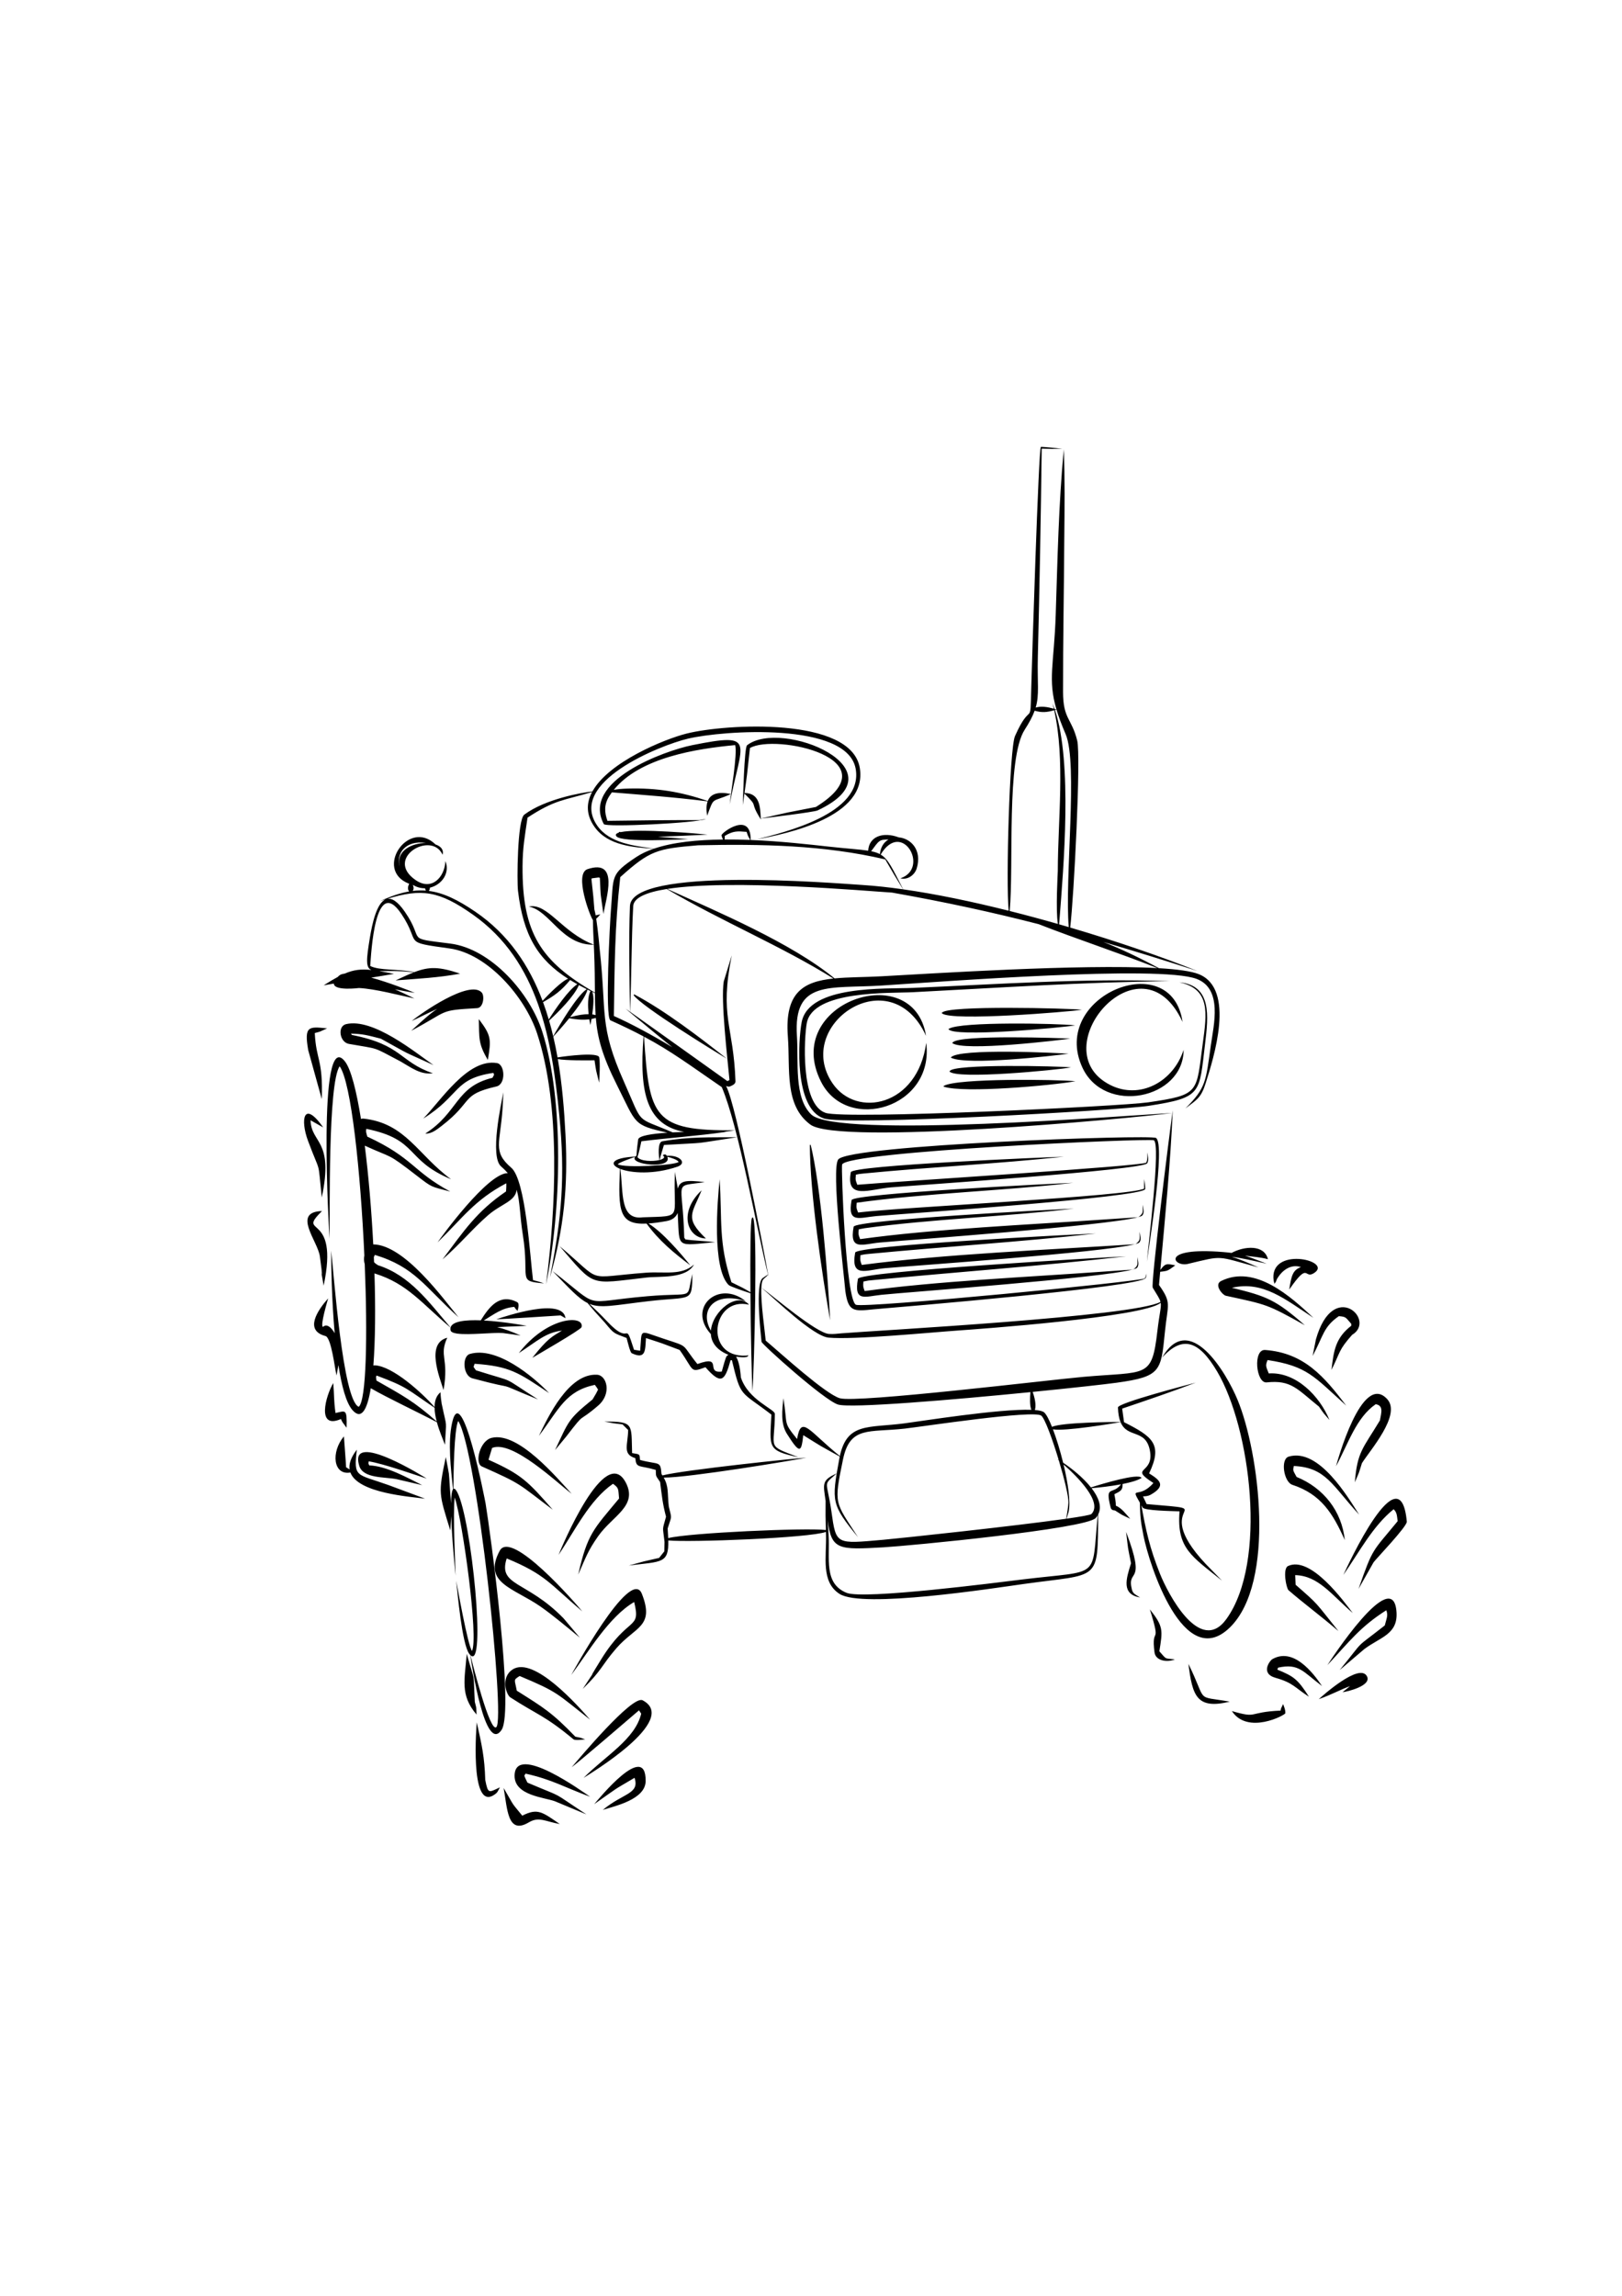 <?xml version="1.0" encoding="utf-8"?>
<!-- Generator: Adobe Illustrator 27.5.0, SVG Export Plug-In . SVG Version: 6.00 Build 0)  -->
<svg xmlns="http://www.w3.org/2000/svg" xmlns:xlink="http://www.w3.org/1999/xlink" viewBox="0 0 4500 4285.715" width="595" height="842" preserveAspectRatio="xMidYMid meet" data-scaled="true">
<g>
	<rect x="0" y="0" style="fill-rule:evenodd;clip-rule:evenodd;fill:#FFFFFF;" width="4500" height="4285.715"/>
	<path style="fill-rule:evenodd;clip-rule:evenodd;" d="M3252.63,2045.86c-125.118,16.251-925.925,90.286-1004.349,32.267
		c-73.028-54.026-55.65-153.836-62.516-244.548c-9.304-122.927,44.04-152.024,126.498-160.611
		c-145.595-90.601-309.254-158.203-462.544-248.302c-55.522,8.849-91.676,23.764-92.966,47.58
		c-5.165,95.264-4.436,195.819-8.743,292.954c56.842,39.875,257.22,183.408,270.034,192.308c1.513-0.69,3.73-1.885,5.8-3.03
		c-5.992-64.084-24.378-220.225-15.922-273.419l22.204-72.343c-34.645,171.693,5.01,193.457,10.341,349.465
		c0.271,7.886-10.007,11.941-16.539,14.483c-1.855,0.72-5.116,0.056-9.526-1.754c28.029,51.627,101.931,442.658,116.678,522.9
		l1.213-0.771l-1.131,1.226l1.131,6.167l-1.444-5.824c-18.84,20.464,6.557-6.545-12.818,12.33
		c-3.413,3.322-5.16,11.734-5.786,23.208c35.682,26.117,152.867,126.252,187.5,128.583c12.925,0.871,22.225-0.526,35.228-1.713
		h0.004c96.322-7.877,812.499-46.381,884.644-87.155c-2.284-8.978-8.618-18.046-21.54-39.343
		C3192.369,2521.11,3242.434,2118.309,3252.63,2045.86L3252.63,2045.86z M2248.122,2134.702l0.934-0.574
		c28.192,113.001,47.946,366.479,54.001,486.746c-23.135-130.667-56.078-355.954-56.229-486.746L2248.122,2134.702
		L2248.122,2134.702z M3211.286,1644.051c-214.075-11.948-628.225,15.382-767.28,22.801c-46.745,2.495-90.69,2.105-128.657,5.794
		c-118.467-97.671-323.799-184.59-464.259-248.19c179.469-28.123,558.056,6.317,623.735,10.148
		c149.035,26.401,279.072,54.739,406.778,87.576C2990.396,1564.681,3101.275,1600.715,3211.286,1644.051L3211.286,1644.051z
		 M3061.247,1571.563c47.673,18.823,96.171,41.723,154.17,72.721c50.413,2.969,89.317,8.185,110.198,16.465
		c103.512,41.048,40.821,234.19,19.499,302.083c-12.823,40.835-23.905,45.776-56.331,70.453
		c57.839-57.918,56.412-74.829,70.663-176.04c7.744-55.029,33.26-155.885-39.763-183.321
		c-103.204-38.768-706.025,7.863-874.188,18.51c-144.471,9.146-244.765-16.342-234.54,139.426
		c4.728,72.112-8.699,171.553,39.777,218.251c69.989,67.426,873.347,2.85,1001.897-4.256c0.411-2.919,0.762-5.366,1.042-7.166
		c-6.417,145.745-21.198,296.054-34.467,442.642c13.268-17.725,16.218-18.373,41.473-12.766
		c-21.227,14.806-18.557,15.175-41.927,17.798c-1.102,12.197-2.194,24.369-3.266,36.505c36.005,50.992,24.189,51.987,16.35,130.706
		c-10.846,108.908-11.233,123.51-133.749,140.469c-32.223,4.462-123.703,14.6-233.078,25.483c9.215,26.1,8.778,41.88,6.083,50.224
		c12.715,1.028,21.749,3.116,25.743,6.583c5.987,5.19,13.689,19.933,21.781,40.217c27.072-12.659,169.642-13.701,190.068-13.586
		c-3.952-9.673-6.531-22.577-7.097-40.23c-0.399-12.582,193.824-62.969,215.96-68.931c-68.297,26.04-135.201,48.638-204.222,72.056
		c3.201,23.28,1.813,13.182,5.163,37.645c79.491,40.312,108.13,61.226,69.544,142.055c27.871,17.425,50.259,33.489,3.789,59.481
		c-5.875,3.287-13.439,4.118-20.739,4.311l10.05,21.304c227.345,19.98-14.824-10.606,181.441,184.059l27.759,28.406
		c-84.206-67.727-126.214-89.704-117.832-192.308c-24.329-0.845-97.423-2.036-102.274-10.496l-3.638-6.33
		c12.346,68.905,22.989,118.281,51.591,189.972c22.131,55.461,111.373,226.839,184.427,125.379
		c114.258-158.674,66.79-529.723-25.692-686.216c-50.049-84.687-95.306-102.141-152.82-38.654
		c75.527-131.276,178.119,41.387,209.477,117.313c60.185,145.693,106.774,506.781-21.93,631.586
		c-127.809,123.934-223.252-174.617-239.168-254.777c-8.966-45.147-8.881-55.741-10.124-91.958
		c-28.067-48.803-2.549-7.839,37.586-54.485c-71.259-45.708,4.123-22.406-9.986-91.355c-12.145-59.37-62.142-31.826-81.12-77.485
		c-18.793,3.415-154.381,26.165-187.582,20.005c9.82,25.805,20.002,58.993,28.248,92.61c22.825,15.146,55.157,40.758,77.245,68.559
		c31.02-9.965,131.49-40.188,140.131-26.705l-0.283,1.033c-0.986,0.45-1.076,0.593-1.401,0.502
		c-10.972,6.342-29.842,11.563-50.808,15.724c0.921,17.641-6.24,19.912-22.689,28.298c1.925,10.304,4.141,21.442,4.115,31.762
		c16.406,6.725,28.238,23.666,39.775,36.313c-29.588-14.168-16.277-6.797-42.069-22.958c-6.347-0.698-10.552-1.651-12.348-8.833
		c-15.981-63.905,5.195-32.409,28.924-63.751c-28.992,5.487-61.169,8.991-81.749,10.645c19.083,24.674,29.781,50.894,18.42,72.931
		c-1.495,189.381,5.326,163.132-206.735,192.887c-87.934,12.337-447.27,68.249-510.823,27.493
		c-52.256-33.51-35.935-102.648-37.517-162.982l-0.236-8.944c-48.343,17.151-377.958,29.4-437.365,23.64
		c1.397,64.707-17.739,58.115-109.427,69.505c56.223-15.325,28.824-8.477,83.918-21.043c9.466-11.935,5.279-6.665,14.532-18.3
		c0.308-16.667,0.154-8.588,0.51-26.365c-5.039-45.537-6.917-28.522,4.183-69.64c-9.587-36.334-11.43-57.171-16.422-96.119
		c-12.81-19.608-11.357-13.467-12.018-33.685c-46.243-13.745-54.261-3.27-56.657-32.572c-36.531-10.945-20.716-36.056-19.963-78.146
		c-9.793-9.707-5.275-5.219-15.6-15.514c-33.055-4.144-16.593-1.633-50.721-7.809c83.607-0.458,74.662,7.024,77.251,87.335
		c21.458,3.969,20.515,1.161,22.015,19.109c53.452,14.331,56.58,0.978,59.495,38.786c0.939,1.397,1.817,2.756,2.656,4.088
		c60.193-15.385,369.575-47.584,399.274-49.234c-38.871,8.104-326.263,55.499-395.67,55.319
		c14.387,25.967,9.716,41.469,13.99,79.903c8.725,37.222,8.433,23.46-3.111,61.124c0.715,9.977,1.259,18.84,1.563,26.756
		c59.091-14.777,381.866-28.985,437.426-22.465c-1.208-45.164-0.998-34.967-0.801-80.83c-6.595-46.851-11.575-57.325,30.755-76.02
		c-40.003,35.495-27.347,15.614-14.529,106.282c13.011,92.022,12.24,89.233,143.1,77.738c45.033-3.96,364.346-37.946,508.295-58.409
		c2.168-13.474,5.567-34.659,6.016-44.777c0.738-16.578-11.447-66.657-26.57-116.996c-1.689-1.406-3.188-2.628-4.445-3.644
		c1.256,0.682,2.606,1.444,4.037,2.28c-17.254-57.239-38.194-114.438-48.154-122.738c-20.207-16.843-330.136,30.364-378.702,35.85
		c-99.913,11.283-152.22-7.951-171.592,85.757c-25.981,125.66-22.615,116.246,41.692,215.502
		c-73.929-90.686-73.869-97.997-51.973-217.23c0.407-2.21,0.836-4.35,1.281-6.454c-67.054-37.302-39.004-20.793-101.193-59.327
		c-5.435,48.194-9.026,53.585-45.353-3.813c-18.214-28.775-13.063-66.75-9.744-98.74c12.514,77.924-2.062,63.772,37.993,113.263
		c11.36-68.854,32.888-21.51,118.615,47.117c20.314-93.171,78.394-77.597,178.535-90.531
		c45.356-5.859,263.888-40.911,352.807-37.654c-4.787-11.07-4.121-33.771-2.673-49.042
		c-216.317,21.446-498.827,45.399-533.928,34.372c-38.628-12.128-211.363-167.133-212.031-174.081
		c-2.13-22.124-17.821-159.866,2.815-176.341c2.584-2.061,11.031-7.436,15.154-10.059
		c-33.926-138.008-81.321-409.208-128.197-519.788c-90.33-62.079-140.01-99.548-215.778-140.04
		c14.476,222.631,25.063,262.098,252.476,259.565c-10.282,1.727-20.185,3.196-29.735,4.413c1.916,0.048,3.511,0.095,4.719,0.133
		c-79.95,11.469-155.112,16.072-234.788,26.028c-2.747,12.596-6.51,31.188-10.402,42.111c0,0.673-0.159,1.268-0.635,1.792
		c9.044,11.825,42.19,12.656,60.943,8.129c-1.418-10.187-5.961-49.53,8.186-51.972c76.599-13.235,129.75-10.591,207.403-11.302
		c-135.925,20.52-69.519,13.612-202.997,21.471c-3.892,13.646-8.713,28.23-12.008,41.662c11.227-2.824,16.98-7.608,8.571-13.093
		c3.771-2.399,8.365-3.656,11.075,0.811c0.141,0.24,0.257,0.467,0.385,0.703c35.729-2.868,57.776,20.557,29.156,30.303
		c-65.807,22.406-127.989,17.662-157.967,6.206c8.536,67.316-1.71,142.363,62.348,134.074l0,0
		c115.963-4.161,82.591,6.468,89.125-126.034c1.959,14.73,5.293,30.779,7.984,46.542c5.653-23.091,24.151-23.97,74.486-18.115
		c-90.06,13.997-60.818-10.958-56.746,154.208c2.666,3.609,1.722,2.191,3.385,4.749c22.381,3.382,55.531,4.221,82.364,7.659
		c-107.71,9.419-98.872,18.145-103.414-70.201l-0.567-10.834c-4.971,11.418-14.399,19.564-30.767,22.465
		c-19.422,3.446-36.054,5.756-50.301,6.746c39.49,24.068,89.447,82.844,116.225,116.083
		c-47.07-35.673-86.413-67.889-121.376-115.774c-76.406,3.695-79.192-34.972-73.955-152.036
		c-29.623-11.85-25.453-30.36,42.716-34.012c0.848-0.895,1.899-1.795,3.232-2.708c0.363-11.456,4.028-41.898,4.654-44.816
		c2.212-10.227,37.74-15.742,81.162-18.625c-96.381-21.605-85.294-23.191-139.919-131.787
		c-40.924-81.372-54.206-131.344-58.762-186.557c-3.999,1.2-7.966,2.151-11.927,2.889c-1.414,8.211-2.712,14.476-3.313,16.962
		c-0.887-4.443-1.876-9.909-2.798-15.985c-18.562,2.469-36.866,0.479-55.697-3.03c-17.298,21.368-34.62,40.752-44.237,51.116
		c4.457,19.006,8.344,38.229,11.751,57.578c24.048-3.883,113.204-15.235,115.68,0.042c3.039,18.725,0.617,51.043-0.24,70.068h-0.012
		c-10.608-43.162-6.994-24.78-12.848-62.117c-20.297,0.386-80.164,0.813-101.769-3.356c12.021,69.926,17.812,141.458,21.297,210.673
		c7.144,142.033-4.226,258.291-43.183,395.07c32.926-167.177,42.767-280.041,25.89-450.69
		c-20.65-208.723-56.979-426.351-238.86-555.162c-95.341-67.517-143.756-73.247-238.81-44.246
		c12.918-2.705,29.015,6.513,49.107,35.54c57.874,83.619-3.219,72.095,126.125,88.445
		c113.006,14.28,221.078,136.903,255.329,244.389c61.423,192.759,52.347,499.012,10.406,701.057
		c27.467-210.111,41.211-496.221-24.943-696.578c-33.103-100.26-136.53-220.658-242.443-235.32
		c-135.972-18.819-77.109-10.963-133.902-95.722c-73.787-110.112-83.915,111.84-86.508,144.296
		c26.298,13.21,75.669,7.517,122.555,17.027c40.71-15.518,68.169-15.595,126.917,4.251
		c-58.302,11.117-119.988,14.198-179.121,18.763c19.912-9.257,36.133-16.791,50.632-22.409c-44.337-5.38-75.186-3.09-95.632-3.364
		c11.871,1.979,25.153,4.551,40.449,7.576c-21.052,3.7-42.017,7.132-62.953,10.462c50.074,13.675,104.73,35.507,120.955,42.424
		c-20.697-3.42-38.675-6.866-55.381-10.063c15.356,6.648,32.734,14.948,54.246,25.415c-46.18-9.713-107.976-26.508-153.811-28.959
		c-0.287-0.017-69.283,8.846-69.762-12.283c-9.437,1.572-18.884,3.184-28.342,4.852c14.845-9.386,27.57-17.027,39.025-23.152
		c1.17-1.184,2.427-2.401,3.819-3.669c3.382-3.086,8.662-4.88,15.352-5.644c25.276-10.843,45.814-13.152,74.236-10.084
		c-15.831-6.835-14.383-27.892-3.916-90.664c6.008-36.033,18.149-94.945,43.77-105.416c-4.959,1.539-10.047,3.167-15.27,4.886
		c29.503-13.53,55.59-22.397,80.083-26.623c-4.821-6.333-3.424-14.343,0.399-21.309l-1.962-0.78
		c-96.177-38.567-0.215-181.264,74.904-108.304c14.546,4.971,23.469,14.576,19.463,28.474
		c-30.463-67.98-163.587,10.007-74.02,70.762c44.516,30.197,80.101-8.777,81.982-53.134c13.565,34.093-10.954,66.134-43.032,73.775
		c0.089,2.7-0.845,5.828-2.688,9.073c40.205,5.19,79.886,24.402,128.65,57.622c92.176,62.799,149.917,149.609,186.562,247.106
		c16.958-18.151,53.892-55.594,70.907-61.144c-83.46-53.267-124.354-119.584-139.033-243.935
		c-3.149-26.656-1.911-196.688,17.417-211.216c58.175-43.723,161.097-61.492,189.091-64.471
		c45.209-81.809,199.606-145.023,261.234-160.492c107.958-27.089,456.961-47.558,480.545,95.469
		c22.358,135.616-201.729,182.473-286.051,197.978c74.221-18.822,297.154-71.04,274.569-195.99
		c-23.528-130.178-367.673-106.526-465.644-83.236c-77.24,18.363-335.229,121.357-251.044,241.53
		c34.187,48.806,103.573,55.949,157.492,63.343c52.637-17.837,120.9-24.484,191.267-25.217c-1.897-3.583-3.338-6.854-4.126-11.722
		c-1.107-6.849,82.187-68.858,80.665,12.99c83.679,3.403,163.397,12.505,216.202,18.342c52.555,5.812,86.275,7.667,109.859,11.4
		c2.593-40.074,41.751-53.13,85.102-36.895c32.49,2.696,65.137,34.071,49.696,85.804c-5.37,17.984-24.719,33.065-45.231,27.656
		c82.509-27.625,4.153-164.391-54.891-65.81c21.54,12.727,32.388,38.147,62.558,96.453c90.652,12.904,191.084,33.839,292.681,59.332
		c-8.073-76.072,2.348-450.463,17.464-484.428c45.867-103.071,42.232-16.607,45.215-136.35
		c1.423-57.201,20.279-665.516,26.623-665.769c9.176-0.36,49.722,4.265,59.022,5.251c-38.656,0.364-20.613,0.514-56.76-0.378
		c-2.336,192.621-5.999,385.814-10.713,578.388c-1.758,71.75,4.731,103.319-5.928,139.714c16.179-4.728,34.252-1.388,50.324,3.245
		c-1.149-4.938-2.362-9.844-3.648-14.709c2.032,4.899,3.952,10.029,5.779,15.335c1.769,0.522,3.509,1.066,5.219,1.607
		c-24.801-83.967-6.677-124.873-2.147-262.539c5.031-152.949,8.01-306.536,22.423-458.952h0.009
		c3.243,83.596,2.194,162.377,1.367,245.828l-0.005,0.056c-0.776,141.956-3.695,285.442-3.437,427.106
		c0.132,75.462,23.794,72.184,39.294,134.581c10.703,43.083-9.059,434.258-19.461,518.623
		c130.08,38.31,253.971,81.012,352.813,120.497C3229.796,1622.366,3144.39,1595.782,3061.247,1571.563L3061.247,1571.563z
		 M2016.48,1895.315c-32.019-19.011-235.475-143.862-258.643-176.297l1.671-2.163c0.438,0.157,0.836,0.376,1.205,0.647
		C1845.869,1762.703,1942.042,1836.682,2016.48,1895.315L2016.48,1895.315z M1759.024,1719.858l-0.017,0.021l-0.313-0.103
		L1759.024,1719.858L1759.024,1719.858z M1747.937,1766.868c23.236,19.422,69.309,58.05,117.372,96.677
		c-57.08-34.633-116.772-66.501-162.184-86.665c2.028-138.536,2.245-245.632,17.618-385.132
		c82.834-74.448,102.155-78.788,216.257-88.375c173.246-3.81,349.685-0.72,518.933,39.189c32.751,56.16,17.168,30.076,49.486,82.958
		c-39.768-5.653-77.665-9.776-112.929-12.038c-83.087-5.333-640.599-51.576-644.829,58.632
		c-3.535,92.066-1.332,199.822,0.177,292.968c-5.611-3.931-9.823-6.858-12.275-8.517c2.653,2.182,6.866,5.697,12.305,10.243
		l0.017,1.205L1747.937,1766.868L1747.937,1766.868z M1328.412,1785.566c1.586,52.676-2.343,66.973,25.021,113.16
		C1363.144,1841.486,1363.003,1831.115,1328.412,1785.566L1328.412,1785.566z M1509.239,2518.561
		c-20.755-6.893-11.267-4.123-30.462-9.052c-8.152-63.151-19.98-277.184-60.318-311.743
		c-52.642-45.108-30.609-67.676-24.184-164.058l2.371-45.132c-5.915,29.875-38.56,177.891-6.395,205.624
		c7.209,6.211,13.324,12.378,18.557,18.575c-55.744-1.17-187.083,180.39-194.828,192.115
		c69.874-68.031,102.099-117.111,190.089-163.714l0.523-0.128c0.451,5.707-0.145,15.446-0.638,22.435
		c-81.631,55.487-116.911,109.646-176.327,188.605c49.684-43.101,82.568-84.463,126.599-122.696
		c36.322-31.538,75.424-37.962,79.197-70.517c9.566,32.828,8.562,71.159,17.027,124.418
		C1470.459,2509.201,1433.237,2511.904,1509.239,2518.561L1509.239,2518.561z M1652.412,1774.436
		c-1.294-19.029-1.671-38.864-1.89-60.96c-2.609-1.21-5.186-2.422-7.739-3.63c6.06,10.869,3.609,39.775,0.296,62.572
		C1646.885,1772.89,1649.97,1773.609,1652.412,1774.436L1652.412,1774.436z M1633.093,1771.834
		c-2.474-22.706-2.854-49.058,5.09-64.097l0.056-0.012c0.642,0.552-0.544-0.138,1.14,0.754l0.318-0.103l-0.402-0.193l-0.121,0.047
		l-0.321-0.262c-3.001-1.444-5.961-2.888-8.885-4.336c-4.453,18.23-26.112,48.766-48.39,76.529
		C1604.281,1773.887,1621.028,1771.801,1633.093,1771.834L1633.093,1771.834z M2086.205,2338.174l0.393-2.287l2.756,0.313
		c12.687,26.42,3.322,414.599-1.799,481.469c-1.934-31.144-4.66-156.775-5.576-271.706c-19.826-6.522-56.491-18.873-60.708-23.168
		c-46.152-46.949-31.059-232.723-24.698-293.108c7.272,114.557-3.931,174.008,32.699,285.72
		c37.693,18.674,25.187,11.89,52.684,27.656c-0.804-104.482-0.094-199.354,4.102-205.175L2086.205,2338.174L2086.205,2338.174z
		 M1946.533,2260.39c-25.719,64.328-48.794,75.929,11.94,133.635C1907.306,2393.058,1880.829,2322.219,1946.533,2260.39
		L1946.533,2260.39z M1898.249,2098.427c-10.748,0.31-21.54,0.724-32.052,1.269c-106.063-45.595-79.933-16.688-134.969-140.164
		c-70.192-157.478-47.456-188.082-67.47-367.795c-0.03-0.253-4.436-50.897-9.631-84.647c4.672-4.059,9.33-9.703,11.486-12.077
		v-0.005c-9.552,1.972-10.431,1.873-13.007,2.854c-0.925-5.207-1.864-9.703-2.798-13.132l0.18-0.907l-0.476-0.129
		c-0.141-0.481-0.278-0.931-0.416-1.359c-3.453-43.959-1.79-25.285-8.241-85.277l1.333-2.005c8.833-1.119,5.515-0.691,18.574-2.422
		l3.429,0.955c3.025,60.974,0.292,30.754,9.951,100.282c7.054-44.024,45.056-153.839-44.066-124.316
		c-37.932,12.57,6.891,131.147,14.957,141.395c0.154,22.171,1.149,41.559,2.383,68.001
		c-88.037-33.338-128.575-117.052-180.266-105.548c59.079,11.297,90.849,107.519,180.275,105.771l0.634,13.799
		c2.144,47.979,2.135,86.079,2.448,119.105c-149.88-86.537-202.024-164.61-200.786-350.889
		c0.351-52.873,6.338-82.589,13.834-134.499c77.277-50.6,100.008-47.348,179.109-71.047c-16.363,30.716-17.267,64.002,7.945,98.339
		c36.759,50.071,106.638,55.372,163.372,58.836c-18.613,6.364-35.276,14.121-49.343,23.54
		c-73.542,49.235-61.581,51.686-69.856,148.933c-2.417,28.422-16.865,296.563-1.269,303.569
		c35.76,16.064,65.464,30.571,91.971,44.697C1772.615,1993.265,1795.787,2079.323,1898.249,2098.427L1898.249,2098.427z
		 M2068.774,2568.035c-87.805-29.515-129.351,26.121-96.509,81.536c4.56-54.198,73.397-109.175,105.891-71.872
		c-103.281-24.45-126.779,147.712-8.043,141.222c3.081-0.166,3.133-0.561,5.485-1.332c1.993,7.705-18.111,6.492-33.622,4.165
		c11.584,17.55,13.423,57.573,13.423,57.573c20.391,62.77,94.427,88.09,94.35,101.183c-0.561,99.205-25.444,85.607,65.751,120.278
		c-88.277-18.656-79.496-27.133-75.394-118.285c-87.429-67.291-83.939-45.129-109.633-151.167l-3.716,0.605
		c-15.99,57.699-25.885,69.052-69.629,19.165c-43.877,16.093-30.417,9.841-71.558-47.893c-62.777-23.545-34.727-13.71-93.404-32.996
		c-2.451,30.793,1.184,61.525-39.579,41.945c-4.465-2.142-11.528-32.148-14.155-42.185c-36.798-14.301-33.743-10.491-60.125-42.24
		c-35.58-39.322-23.734-25.654-48.342-54.788c-24.596-12.133-48.497-38.422-96.845-88.483
		c139.697,108.098,73.488,85.859,264.45,69.582c133.156-11.348,104.897,13.004,123.368-61.619
		c-1.38,81.213-0.844,61.336-121.967,75.501c-95.392,11.159-131.691,20.609-163.9,7.333c16.564,15.586,32.169,30.415,48.429,47.815
		c70.517,75.441,46.47-10.818,75.462,79.547l17.032,2.747c5.636-62.504-6.03-56.804,65.062-33.377
		c73.453,24.206,46.89,12.36,93.806,70.285c73.285-26.696,19.984,26.781,67.585,20.842c3.282-12.1,10.895-40.419,13.782-42.973
		c1.612-1.423,3.16-2.59,4.641-3.523c-33.517-13.476-47.288-34.895-48.724-57.425
		C1905.073,2585.186,1994.314,2507.443,2068.774,2568.035L2068.774,2568.035z M1794.064,2352.862l-0.021,0.026l-0.094-0.091
		L1794.064,2352.862L1794.064,2352.862z M1851.258,2167.317c11.146,2.845,28.409,7.971,31.431,14.566
		c-12.047,9.236-148.814,17.242-168.995,6.33c4.95-5.464,36.318-16.422,48.042-20.477
		C1745.452,2189.353,1866.351,2203.076,1851.258,2167.317L1851.258,2167.317z M1713.206,2188.881
		c-0.098,0.194-0.159,0.378-0.175,0.549C1713.145,2189.255,1713.197,2189.066,1713.206,2188.881L1713.206,2188.881z
		 M1882.801,2182.144l0.106,0.28C1882.808,2182.342,1882.796,2182.247,1882.801,2182.144L1882.801,2182.144z M2950.667,3020.769
		c12.567,52.487,20.152,105.163,14.015,131.481l-5.589,18.943c40.076-5.712,66.339-10.363,68.902-12.981
		C3060.073,3125.435,2988.832,3054.407,2950.667,3020.769L2950.667,3020.769z M3164.349,3057.703l0.222-0.399l-0.098-0.08
		L3164.349,3057.703L3164.349,3057.703z M1627.692,1702.5c-7.473-3.736-14.691-7.491-21.659-11.292
		c-13.123,31.192-56.648,74.469-82.663,98.422c4.167,14.357,7.963,28.88,11.413,43.534
		C1550.962,1803.986,1600.436,1720.676,1627.692,1702.5L1627.692,1702.5z M1601.585,1688.757
		c-6.875-3.833-13.501-7.706-19.891-11.654c-24.815,30.031-42.597,42.819-75.112,61.397c5.833,15.789,11.117,31.856,15.908,48.142
		C1540.431,1758.04,1576.684,1705.008,1601.585,1688.757L1601.585,1688.757z M1702.822,1149.686
		c72.946-90.081,229.388-114.038,336.775-124.217c6.947,22.676-12.565,136.985-15.172,164.173
		c31.947-173.229,78.283-200.538-104.069-163.916c-76.218,15.305-308.92,99.163-245.122,218.927
		c5.01,9.4,255.562-2.773,283.225-14.065c-11.648,1.565-6.004,0.587-17.211,2.953c-85.556-0.197-170.446,0.827-255.95,2.027
		c-8.559-23.628-9.694-45.154,4.941-68.37c2.289-3.63,4.71-7.162,7.247-10.603c92.213,7.655,170.452,13.046,265.711,24.965
		c-3.6,10.036-4.05,23.33-1.32,39.925c20.597-55.461,10.65-35.267,65.961-60.274c-34.848-7.372-56.328-1.037-64.251,19.298
		c-75.824-25.696-139.804-36.476-221.281-34.474C1724.169,1146.48,1711.466,1147.976,1702.822,1149.686L1702.822,1149.686z
		 M2416.876,1319.855c9.687,1.958,17.482,4.466,24.21,8.066c2.139-20.26,11.584-33.524,24.021-40.557
		C2439.215,1287.661,2439.386,1289.31,2416.876,1319.855L2416.876,1319.855z M1181.628,1429.132c-1.299-2.303-2.1-4.513-2.413-6.489
		c-10.818,0.189-21.991-2.469-32.495-8.722c-0.475-0.11-0.968-0.231-1.474-0.363c3.489,7.191,2.284,12.668-0.166,16.396
		C1157.537,1428.437,1169.635,1428.163,1181.628,1429.132L1181.628,1429.132z M1182.128,1297.11
		c-56.823-9.505-85.521,30.403-72.407,67.358C1096.042,1318.329,1143.175,1296.951,1182.128,1297.11L1182.128,1297.11z
		 M2296.222,3173.881c0.552,8.613,1.255,20.635,2.584,42.646c3.938,65.357-14.114,134.558,50.104,160.385
		c47.673,19.174,414.681-28.261,489.441-37.359c218.609-26.614,189.5,2.799,207.12-177.779c-1.527,2.567-3.361,5.079-5.538,7.508
		c-27.025,30.188-518.807,77.391-588.574,81.325C2326.676,3257.636,2305.968,3258.849,2296.222,3173.881L2296.222,3173.881z
		 M2618.708,1971.047v-0.15l-0.201-0.103c35.635-21.631,313.478-18.108,365.195-12.913
		c-64.714,11.615-309.742,33.998-365.774,14.927l0.009-1.916C2618.507,1970.94,2618.563,1970.902,2618.708,1971.047
		L2618.708,1971.047z M2635.576,1930.56c-0.021,0.056-0.419,0.745-0.444,0.918l0.617-0.81l-0.682-0.892
		c7.8-20.58,304.368-14.009,336.205-10.267c-37.962,7.088-317.87,34.323-337.303,11.159l0.703-0.848
		C2635.273,1929.918,2635.179,1929.981,2635.576,1930.56L2635.576,1930.56z M2640.244,1892.109
		c-0.916,1.002-0.407,0.776-1.346,0.981l-0.887-1.187c20.559-26.567,301.342-12.322,326.508-10.423v0.005
		c-43.346,5.978-278.824,32.879-325.004,11.657c0.206-0.437,0.023-0.056,0.738-1.042l-0.707-0.995L2640.244,1892.109
		L2640.244,1892.109z M2969.396,1839.627c-31.071,4.483-296.404,36.437-327.55,12.313l0.712-1.522
		c0.869,0.151,0.458-0.017,1.217,0.759l0.073-0.168l-0.759-0.634C2659.813,1827.879,2947.975,1838.156,2969.396,1839.627
		L2969.396,1839.627z M2983.071,1802.872c-34.208,6.069-342.622,34.692-351.724,10.054l0.715-0.668
		c0.895,0.042,0.694-0.056,1.175,0.381c-0.044-0.206-0.051-0.197-0.364-0.437
		C2664.527,1792.089,2934.733,1797.369,2983.071,1802.872L2983.071,1802.872z M2633.469,1813.539l0.085,0.252l-0.587,0.575
		C2633.25,1813.873,2633.126,1814.078,2633.469,1813.539L2633.469,1813.539z M3001.715,1759.591
		c-38.936,6.072-360.887,32.267-387.935,10.225l-0.008,0.009l0.008-0.009c-0.57-0.467-1.063-0.947-1.362-1.458l0.913-0.729
		l0.467,0.107l-0.065-0.119C2627.872,1747.021,2962.629,1755.407,3001.715,1759.591L3001.715,1759.591z M2614.522,1769.045
		l0.047,0.089l-0.343,0.296L2614.522,1769.045L2614.522,1769.045z M3245.692,1680.254c-243.365,2.666-470.354,18.128-712.184,30.583
		c-65.793,3.385-278.228-5.632-295.211,85.731c-6.987,37.594-18.729,225.398,52.161,249.047
		c55.788,18.604,818.58-18.102,894.948-29.221c144.972-21.106,132.809-26.614,151.466-162.994
		c11.605-84.827,21.466-151.379-64.814-169.911c90.335,8.408,80.554,93.781,71.224,170.811
		c-16.726,138.052-7.466,148.458-156.528,171.725c-81.928,12.792-840.27,55.882-901.349,35.01
		c-82.715-28.26-70.796-217.932-61.282-267.111c20.019-103.496,232.671-91.68,308.813-94.963
		C2775.981,1688.477,3001.075,1672.05,3245.692,1680.254L3245.692,1680.254z M2065.504,1158.356
		c42.171,0.292,43.51,37.745,45.227,70.864c101.258-22.719,51.078-12.189,152.811-32.066
		c216.906-134.597-113.707-204.133-182.909-163.521C2070.579,1124.23,2074.212,1096.35,2065.504,1158.356L2065.504,1158.356z
		 M2110.735,1229.319c16.95-2.114,147.31-17.863,157.471-22.603c243.296-113.482-100.582-255.352-195.627-180.715
		c-7.753,6.09-11.306,155.771-11.76,165.916c1.771-12.759,3.231-23.224,4.462-31.968c42.184,41.37,11.229,17.41,45.578,71.773
		L2110.735,1229.319L2110.735,1229.319z M1963.012,1273.805c-17.94-2.105-190.731-17.662-240.84-6.973l-4.838-0.63l-0.125,1.894
		c-7.795,2.413-10.76,5.833-6.964,10.533c14.383,17.812,180.999,8.276,199.316,7.685c-48.951-3.896-69.998-5.34-84.325-6.545
		C1871.768,1278.244,1918.719,1275.948,1963.012,1273.805L1963.012,1273.805z M2010.159,1287.317
		c23.652-0.171,47.515,0.313,71.073,1.252c-7.576-14.378-5.266-8.858-9.844-22.388c-25.71-2.105-36.81-3.099-60.68,11.224
		C2010.848,1283.804,2011.007,1282.93,2010.159,1287.317L2010.159,1287.317z M2870.502,930.103
		c20.979,5.984,34.025,4.415,54.185-1.225c30.831,137.635,10.337,302.558,10.015,446.168c-0.012,4.059-6.2,108.918,0.231,146.546
		c-44.3-12.673-89.116-24.771-133.722-35.995c11.811-125.982-9.673-423.099,41.609-502.698
		C2856.346,961.904,2865,945.314,2870.502,930.103L2870.502,930.103z M2926.865,928.261l4.247-1.243
		c5.837,19.723,14.035,41.81,25.332,68.095c34.86,81.086-3.145,402.694,8.696,535.238c-8.928-2.623-17.884-5.224-26.866-7.8
		c0.5-4.427,0.813-9.232,1.11-12.981C2950.744,1364.101,2975.67,1074.845,2926.865,928.261L2926.865,928.261z M1552.453,2415.095
		c124.994,105.235,65.199,86.875,239.507,73.864c51.653-3.854,98.097,8.94,133.53-22.685
		c-22.225,40.289-94.603,31.812-132.264,36.103C1632.544,2520.682,1652.19,2530.239,1552.453,2415.095L1552.453,2415.095z
		 M2112.244,2530.171c35.614,29.995,143.558,134.96,186.545,138.844c70.529,6.373,278.074-14.062,362.365-20.003
		c47.841-3.368,510.428-36.264,559.024-76.516c2.13,12.779-3.301,27.745-9.257,78.814
		c-15.441,132.343-28.564,110.806-205.345,126.51c-95.778,8.506-628.325,73.131-675.54,59.318
		c-40.239-11.773-163.556-124.415-205.698-159.952C2121.99,2650.197,2110.032,2570.911,2112.244,2530.171L2112.244,2530.171z
		 M3417.626,3704.799c74.212,21.528,41.558,2.924,135.149-1.311c1.621-8.05,0.794-4.658,7.017-18.027
		c3.329,9.288,6.6,15.494,6.137,25.355C3565.688,3715.985,3461.267,3771.279,3417.626,3704.799L3417.626,3704.799z
		 M3297.073,3574.008c11.285,87.925,22.252,127.169,114.865,104.631C3312.904,3661.531,3351.466,3683.949,3297.073,3574.008
		L3297.073,3574.008z M3190.17,3422.751c33.265,107.345,2.888,41.653,12.827,119.114c3.021,23.494,34.44,28.698,56.545,19.637
		c-30.522-3.955-21.304,1.792-43.085-22.508C3225.9,3479.94,3227.965,3470.487,3190.17,3422.751L3190.17,3422.751z
		 M3124.205,3207.802c7.216,59.241,2.733,31.011,13.654,87.124c-13.649,43.491-27.266,85.71,25.016,94.843
		c-10.281-7.089-19.475-9.458-22.475-21.428C3124.735,3305.945,3182.374,3361.141,3124.205,3207.802L3124.205,3207.802z
		 M3093.75,3134.319c-0.301-0.231-0.609-0.355-0.897-0.304L3093.75,3134.319L3093.75,3134.319z M3658.735,3671.816
		c6.553-6.022,114.3-103.741,133.997-62.833c12.425,25.796-54.531,42.004-68.036,43.5c9.369-7.522,15.588-12.434,20.755-16.791
		C3717.976,3645.588,3697.298,3657.943,3658.735,3671.816L3658.735,3671.816z M3667.834,3635.422
		c-26.044-38.675-80.498-108.313-138.728-74.138c-4.917,2.883-34.098,38.888,9.741,51.334
		c48.925,13.885,52.165,26.259,92.592,52.375c-30.819-48.351-41.992-56.554-87.694-75.102l2.138-5.559
		C3604.059,3571.74,3614.781,3595.749,3667.834,3635.422L3667.834,3635.422z M3682.62,3577.424
		c61.946-66.541,91.702-106.71,163.461-152.229c5.271,14.418,1.565,19.83-4.256,42.12c-90.223,70.92-49.457,31.089-125.087,123.754
		l68.024-57.933c43.963-33.33,93.578-40.698,89.67-102.451C3865.804,3294.446,3687.3,3570.021,3682.62,3577.424L3682.62,3577.424z
		 M3753.133,3432.982c-59.374-51.163-95.568-103.655-159.84-105.236c0.586,11.054,0.432,8.143,1.208,26.709
		c65.718,57.347,52.835,46.302,118.827,128.571c-47.4-40.809-94.818-75.621-138.428-113.319
		c-6.417-5.541-16.976-60.017-1.436-67.218C3636.814,3273.124,3728.939,3401.547,3753.133,3432.982L3753.133,3432.982z
		 M3726.972,3327.215c10.886-23.375,158.058-344.404,176.007-147.833c1.195,13.128-86.02,103.921-92.285,112.894l-41.639,73.604
		c40.899-116.906,37.474-100.818,108.561-187.818c-2.229-15.887-1.752-23.661-11.113-33.106
		C3808.461,3191.794,3772.199,3262.058,3726.972,3327.215L3726.972,3327.215z M3417.056,2433.875
		c35.348-18.896,90.438-23.605,100.654,17.627c-22.152-6.06-41.438-6.66-63.99-9.896c16.762,5.039,32.734,12.077,60.574,22.409
		c-42.599-9.655-71.516-16.174-97.144-19.243c22.229,6.687,45.806,16.947,74.401,29.478
		c-119.131-32.246-95.481-33.647-196.141-9.702c-39.635,9.424-79.739-47.345,97.544-32.993c9.566,0.776,17.794,1.63,25.122,2.607
		L3417.056,2433.875L3417.056,2433.875z M3576.845,2535.665c56.451-81.848,39.925-25.137,70.684-47.053
		c48.621-34.641-128.736-73.937-113.83,23.224l2.203,7.907c5.868-9.005,3.574-4.294,7.008-14.058l-0.266,0.99
		c15.494-26.927,40.527-42.076,66.634-33.291C3586.992,2481.377,3582.69,2496.245,3576.845,2535.665L3576.845,2535.665z
		 M3643.946,2614.141c-62.511-58.586-161.623-148.894-256.148-102.211c-20.554,10.154,3.74,38.868,13.238,40.929
		c115.804,25.119,113.7,23.246,219.03,81.755c-80.489-70.358-105.424-80.414-202.302-103.881
		C3504.064,2510.705,3566.1,2563.06,3643.946,2614.141L3643.946,2614.141z M3693.99,2758.577
		c6.116-52.646,10.718-88.401,54.875-122.516c0.017-1.757-0.03-3.609-0.103-5.447c-15.292-17.109-13.317-19.653-34.346-21.162
		c-43.321,30.051-42.767,54.599-72.742,110.455l9.086-45.711c47.85-169.775,169.179-53.435,100.422-12.866
		C3713.168,2704.389,3719.375,2707.487,3693.99,2758.577L3693.99,2758.577z M3734.931,2857.526
		c-61.07-80.12-116.258-145.984-224.795-154.272c-34.678-2.649-25.615,93.132,4.081,89.931
		c68.066-7.342,84.339,18.312,144.995,67.071c17.661,24.956,8.253,12.895,29.091,37.076
		c-26.979-66.426-93.136-134.032-168.304-128.979c-7.625-19.333-10.024-21.017-3.278-37.187
		C3627.599,2748.159,3645.137,2776.955,3734.931,2857.526L3734.931,2857.526z M3706.504,3025.843
		c34.491-63.805,56.087-134.939,110.156-172.16c22.393,3.754,15.625,23.617,11.64,45.055
		c-47.087,78.258-62.653,85.938-69.48,171.464c14.906-35.194,8.55-17.928,19.649-52.985c22.217-35.537,109.616-133.852,70.437-177.3
		C3778.161,2761.462,3709.375,3016.167,3706.504,3025.843L3706.504,3025.843z M3770.755,3160.046
		c-30.459-47.246-111.111-185.91-195.364-161.039c-23.691,6.994-13.745,70.44,10.118,78.256
		c79.968,26.191,112.616,80.071,145.441,153.301c-8.37-80.963-59.369-144.759-133.728-175.18
		c-9.749-18.343-10.795-16.486-7.646-30.333C3678.694,3029.148,3695.88,3078.921,3770.755,3160.046L3770.755,3160.046z
		 M1397.212,3918.06c33.214,56.863,17.828,35.084,51.733,76.912c43.191-22.213,56.344-9.313,104.078,23.173
		c-41.01-7.355-57.814-21.365-85.983-4.604C1407.565,4048.92,1407.801,3975.687,1397.212,3918.06L1397.212,3918.06z
		 M1322.713,3736.094c13.946,62.871,21.694,96.017,23.537,159.587c7.847,39.682,9.211,35.309,40.719,20.678
		c-6.737,12.094-5.833,14.173-16.787,21.27C1301.537,3982.102,1322.661,3736.685,1322.713,3736.094L1322.713,3736.094z
		 M1294.847,3546.163c-5.326,70.834-19.358,113.996,27.292,168.322h0.004c-1.273-24.677,0.411-13.929-4.821-35.014v-0.014
		C1312.38,3589.251,1319.802,3633.691,1294.847,3546.163L1294.847,3546.163z M1236.839,3000.261
		c-21.437,101.828-19.234,100.583,12.511,203.576h0.004c1.075-19.513,1.898-31.475,2.434-39.789
		c2.301,70.641,12.192,164.91,12.192,164.91c-0.343-23.1-8.13-172.196-2.404-216.608c22.341,67.396,66.634,390.44,47.858,425.678
		c-12.054-16.415-41.053-180.759-43.752-194.854c3.617,33.659,16.037,175.478,36.11,202.774c1.025,1.389,1.997,2.504,2.936,3.467
		c4.093,28.351,41.469,274.904,86.812,207.583c35.832-53.193-30.844-546.874-44.349-627.982
		c-0.81-4.873-66.052-344.279-92.842-224.083c-12.399,55.625-3.331,127.312,2.39,184.749c-3.437,4.889-4.997,19.307-5.348,38.782
		c-0.661-8.148-1.621-19.65-2.915-37.646l0.098,1.723C1244.293,3030.819,1248.176,3061.581,1236.839,3000.261L1236.839,3000.261z
		 M1234.564,2966.147c3.434-76.457,6.519-38.811-8.966-112.962l0.119,1.715c-2.021-14.067-2.909-20.045-3.663-34.329
		c-11.859,9.664-16.282,24.416-16.38,41.097c-35.477-40.368-116.281-113.4-165.591-115.83c-1.467-0.074-2.876,0.094-4.235,0.458
		c5.417-69.531,6.099-159.767,3.06-255.42c0.446,0.15,0.892,0.304,1.355,0.449c90.664,28.093,130.577,83.689,209.777,149.924
		c-0.54,2.245-0.582,4.705-0.026,7.41c0.977,4.779,7.711,7.56,17.872,9.061l0.11,0.552l1.123-0.376
		c33.064,4.436,99.677-3.721,125.996-1.633l49.281,6.793c-27.163-11.841-47.22-18.939-65.228-23.212
		c17.768-1.019,21.716-1.016,82.29-3.514c-0.373-0.07-62.485-11.841-119.353-14.894c28.688-17.172,50.271-35.026,84.96-37.736
		c2.254,4.762,1.439,2.966,8.746,11.114c1.401-5.704,6.515-20.444-1.374-24.446c-49.175-24.965-77.701,14.254-100.62,50.691
		c-41.966-1.607-79.148,2.215-83.713,19.959c-61.368-71.893-112.599-144.395-201.755-172.997c-5.181-3.193-8.585-5.915-10.577-8.619
		c-0.18-4.595-0.365-9.185-0.561-13.796c0.727-1.846,1.675-3.864,2.785-6.111c111.219,33.858,137.331,87.656,231.999,172.95
		c-41.627-50.785-149.807-200.974-236.46-202.08c-4.89-94.865-13.037-190.825-23.507-273.832
		c80.923,37.011,59.813,18.094,143.477,82.629c44.774,34.54,38.34,30.048,93.75,44.708
		c-105.381-56.811-101.931-92.94-230.215-152.451c-3.163-11.43-4.354-13.568-2.782-21.57
		c146.537,29.996,105.982,86.083,235.269,139.904c-92.94-68.08-125.683-155.35-242.854-168.24c-2.705-0.296-5.092,0.063-7.192,0.956
		c-12.72-78.887-27.784-137.713-44.04-159.004c-78.429-102.711-44.207,480.638-43.204,491.198
		c1.556-67.928-4.619-431.915,28.102-478.252c32.199,44.701,58.033,293.512,68.503,524.722c-1.47,7.804-1.411,16.17,1.037,23.923
		c8.122,198.557,4.534,378.232-16.602,395.854c-44.563-18.288-69.356-372.595-76.487-433.265
		c-0.056,43.737,1.675,137.902,9.732,229.102c-9.552-16.98-22.706-27.167-32.349-17.503c-8.949-2.126,13.004-74.074,14.191-79.101
		c-29.422,33.283-66.699,88.698-7.538,104.388c16.537,4.385,25.92,89.712,30.852,109.423c2.221-12.472,3.969-21.017,5.221-28.707
		c8.798,57.211,21.3,104.589,38.987,124.788c24.437,27.896,40.868,0.222,50.776-60.703c46.993,27.287,129.857,65.884,183.438,94.302
		C1218.849,2928.563,1229.228,2952.322,1234.564,2966.147L1234.564,2966.147z M1211.571,2901.652
		c-3.373-12.857-5.726-25.959-5.884-38.117c-76.936-51.597-74.404-57.206-160.936-89.375c-2.25,4.007-1.492,5.113-0.369,13.885
		C1116.416,2829.078,1148.181,2845.346,1211.571,2901.652L1211.571,2901.652z M1240.822,2669.31
		c-59.577,15.485-21.656,109.055-10.234,145.007C1246.106,2724.275,1217.156,2721.202,1240.822,2669.31L1240.822,2669.31z
		 M1376.73,2618.131c15.459-0.098,178.458-10.706,178.505-10.689c1.953,0.764,10.739,6.33,13.696,7.848
		C1561.646,2555.272,1400.272,2610.623,1376.73,2618.131L1376.73,2618.131z M1476.81,2725.037
		c7.714-4.74,134.656-77.747,136.59-84.998c9.167-34.432-93.93-31.227-174.12,71.918c50.909-33.005,74.284-56.97,119.785-62.427
		C1530.595,2666.752,1519.924,2670.828,1476.81,2725.037L1476.81,2725.037z M1591.522,2628.3l0.222-0.154l-0.051-0.021
		L1591.522,2628.3L1591.522,2628.3z M1523.434,2822.845c-44.837-46.979-146.139-130.372-219.935-108.521
		c-22.199,6.569-19.281,60.488,7.12,67.543c149.233,39.89,39.09,0.131,182.109,58.606c-108.866-68.966-52.938-43.003-172.269-80.823
		c-2.263-3.004-5.558-7.479-6.63-9.682c2.027-5.696,1.77-4.962,2.962-8.459C1414.531,2748.404,1438.354,2765.821,1523.434,2822.845
		L1523.434,2822.845z M1313.747,2749.796c-0.047-0.236-0.009-0.159-0.159-0.385
		C1313.632,2749.53,1313.683,2749.659,1313.747,2749.796L1313.747,2749.796z M1495.003,2941.693
		c56.746-75.763,74.236-124.427,155.28-141.699c3.488,4.667,7.559,10.269,8.966,13.089c-6.909,14.049-2.405,5.258-15.21,27.266
		c-68.657,55.767-65.837,59.537-104.113,140.584l31.384-38.053c55.987-72.844,28.546-34.071,88.088-85.273
		c38.593-33.188,24.086-83.897-2.614-85.603C1577.361,2766.931,1520.284,2889.57,1495.003,2941.693L1495.003,2941.693z
		 M1533.673,3146.405c-69.635-79.599-87.116-97.861-178.355-138.674c5.396-17.576,3.501-11.344,9.93-32.725
		c55.765-23.25,181.364,97.701,220.74,127.045c-39.878-42.84-147.455-172.95-221.772-155.117
		c-33.304,7.992-47.965,70.225-27.352,79.396C1449.449,3076.449,1435.423,3072.348,1533.673,3146.405L1533.673,3146.405z
		 M1549.598,3271.509c45.292-66.781,85.539-151.844,151.038-197.127c17.062,12.203,14.31,14.406,16.864,40.826
		c-71.425,86.147-87.535,97.471-113.314,210.893c21.202-47.371,26.224-65.087,55.445-106.526
		c39.399-55.879,109.285-83.093,77.37-146.889C1679.259,2957.263,1556.718,3254.457,1549.598,3271.509L1549.598,3271.509z
		 M1615.559,3428.46c-18.583-22.825-196.962-228.231-229.144-168.355c-48.342,89.936,38.662,102.917,113.366,154.989
		c34.591,24.112,76.372,59.434,108.957,86.151l-45.33-53.765c-102.395-105.209-182.611-88.616-157.625-166.038
		C1513.5,3326.031,1524.073,3350.837,1615.559,3428.46L1615.559,3428.46z M1648.543,3962.988
		c12.339-14.224,143.729-176.353,142.731-64.153c-0.451,51.03-84.331,69.192-118.848,80.073
		c56.79-47.117,102.76-43.933,88.02-88.976C1692.896,3929.923,1725.708,3908.975,1648.543,3962.988L1648.543,3962.988z
		 M1637.169,3942.515c-18.164-12.275-208.517-151.047-209.55-58.496c-0.618,55.277,83.052,60.089,112.011,70.996l87.303,36.404
		c-105.582-69.197-52.486-40.976-163.606-88.123c-6.651-13.89-4.256-8.365-8.657-18.905c0.313-1.32,1.843-3.716,3.501-6.043
		C1532.246,3894.931,1563.955,3915.395,1637.169,3942.515L1637.169,3942.515z M1454.644,3884.503c0.017,0.103,0,0.133-0.021,0.514
		C1454.593,3884.88,1454.602,3884.705,1454.644,3884.503L1454.644,3884.503z M1585.988,3860.632
		c24.656-18.412,158.272-133.385,186.802-157.873c2.032,3.018,4.187,6.312,6.141,9.274
		c-16.992,71.224-99.754,117.21-159.959,178.166c11.893-8.019,268.333-160.368,163.912-215.28
		C1754.027,3659.739,1604.185,3839.447,1585.988,3860.632L1585.988,3860.632z M1637.169,3728.705
		c-32.603-37.595-156.125-177.601-214.985-139.281c-34.225,22.281-17.464,70.192-6.347,77.396
		c75.609,49.007,95.301,49.927,175.02,116.228c4.835,4.02,26.868,0.785,32.662,0.245c-18.557-6.193-10.033-3.952-27.322-7.454
		c-64.782-67.186-88.53-80.991-162.475-127.599c-5.768-31.88-10.624-28.722,7.95-40.684
		C1549.483,3652.762,1542.69,3654.682,1637.169,3728.705L1637.169,3728.705z M1584.853,3604.736
		c47.593-63.768,104.405-161.477,174.527-202.393c19.625,79.302-15.836,36.531-91.606,159.128
		c-58.612,94.839,11.674-13.628-51.077,81.935c54.351-52.74,50.974-64.067,93.449-112.992
		c52.135-60.06,106.804-59.049,70.582-150.935C1749.792,3301.02,1585.465,3603.58,1584.853,3604.736L1584.853,3604.736z
		 M1183.894,3059.971c0,0-219.278-138.617-187.118-35.105c11.04,35.533,71.121,30.03,104.031,36.818l70.577,16.483
		c-41.512-20.468-98.478-53.018-147.107-54.784l-2.105-5.378c0.257-1.847,0.552-3.892,0.831-5.906
		C1064.298,3018.798,1149.232,3048.845,1183.894,3059.971L1183.894,3059.971z M989.974,2979.802
		c-16.701,21.629-22.328,39.672-20.099,54.763c-5.134-3.275-10.205-6.377-10.222-6.403c0.253-0.326,0.091-0.206,0.497-0.343
		c0.318-1.92-5.76-79.868-6.001-84.977c-36.638,43.919-29.63,108.776,17.957,100.268c21.463,57.711,166.42,67.045,207.232,72.6
		l-101.177-37.595C988.367,3045.948,980.67,3058.68,989.974,2979.802L989.974,2979.802z M924.578,2794.989
		c-21.15,35.841-47.117,129.609,21.22,99.777c5.078,11.069,2.789,6.492,15.74,24.192c1.406-53.812-2.563-46.834-30.69-40.859
		C925.667,2840.923,927.622,2831.208,924.578,2794.989L924.578,2794.989z M893.297,2317.9c-84.124,2.516-11.67,83.134-5.866,125.712
		c18.903,138.802-15.938-73.444,10.419,81.279C942.429,2315.692,820.11,2390.495,893.297,2317.9L893.297,2317.9z M896.705,2085.896
		c-55.11-77.91-63.784-20.722-42.258,36.995c37.098,99.467,26.448,45.856,38.275,157.481
		c34.166-161.601-29.289-148.812-31.174-214.302C870.895,2071.299,892.628,2083.934,896.705,2085.896L896.705,2085.896z
		 M857.456,2063.868l-0.18-0.056C857.297,2063.807,857.362,2063.829,857.456,2063.868L857.456,2063.868z M907.5,1811.233
		c-50.815-5.296-64.2-7.393-52.397,60.463l37.612,135.721c3.724-111.643-15.635-106.981-19.41-183.206
		C891.956,1819.201,883.14,1822.145,907.5,1811.233L907.5,1811.233z M1142.357,1790.76c21.827-9.93,45.797-22.577,70.629-33.608
		c-20.953,13.663-41.667,33.223-72.339,60.904c107.493-57.056,74.044-56.533,183.149-62.953
		c17.461-1.03,21.056-34.285,12.567-43.454C1302.772,1675.372,1168.572,1768.942,1142.357,1790.76L1142.357,1790.76z
		 M1202.631,1913.024c-50.408-35.061-167.362-131.285-242.447-113.564c-24.758,5.846-18.06,50.216,7.676,54.802
		c87.446,15.574,61.894,5.875,143.254,48.651c29.564,16.877,55.561,37.581,89.812,32.854
		c-92.589-31.723-84.453-78.797-224.349-106.229c-1.645-2.027-2.473-3.09-3.009-3.775c33.138,0.75,45.986,4.509,83.049,14.056
		C1150.968,1891.65,1102.903,1867.496,1202.631,1913.024L1202.631,1913.024z M970.753,1826.354l-0.129,0.278
		C970.676,1826.55,970.718,1826.461,970.753,1826.354L970.753,1826.354z M1174.192,2061.429
		c103.503-64.427,83.484-110.301,194.57-126.746c0.773,1.771,1.492,3.518,2.049,5.109c-2.283,4.165-1.096,2.006-4.563,8.571
		c-102.816,24.798-94.161,95.983-186.369,154.577c16.915,1.518,32.764-11.502,45.339-21.167
		c89.524-68.802,51.656-86.46,152.048-109.401c26.653-6.09,23.927-61.016,1.586-64.861
		C1297.427,1893.485,1221.905,2013.523,1174.192,2061.429L1174.192,2061.429z M1407.116,2240.679l0.231,0.03l-0.009-0.039
		L1407.116,2240.679L1407.116,2240.679z M3124.371,2443.471c-232.328,26.542-465.299,43.157-697.91,65.515
		c-20.683,1.988-15.579,1.247-31.008,4.389c-1.222,13.636-1.072,14.065,3.415,26.455c195.91-27.223,456.819-39.051,658.072-53.602
		l84.99-5.922c-90.891,23.844-622.44,62.262-696.368,69.903c-46.715,4.831-77.041,21.052-65.358-44.253
		C2383.89,2485.36,3055.277,2447.027,3124.371,2443.471L3124.371,2443.471z M3141.93,2480.307c0.977-0.254,1.972-0.511,2.85-0.768
		l-0.785,0.626L3141.93,2480.307L3141.93,2480.307z M3143.995,2480.165l0.549-0.039l-0.995,0.39L3143.995,2480.165
		L3143.995,2480.165z M3144.78,2479.539c14.065-11.267,10.615-13.479,10.624-34.019c1.5,9.51,5.768,21.771-0.626,29.546
		C3153.613,2476.483,3150.197,2477.979,3144.78,2479.539L3144.78,2479.539z M3040.805,2380.166
		c-208.998,23.348-417.948,36.282-626.855,56.302c-17.091,1.637-14.224,1.255-26.67,3.852c-1.281,14.023-1.135,14.275,3.579,27.039
		c227.82-30.111,523.663-42.305,757.376-57.309c-90.493,23.233-620.726,59.764-693.831,66.421
		c-50.906,4.628-94.89,28.525-81.853-43.309C2376.171,2413.192,2978.266,2382.934,3040.805,2380.166L3040.805,2380.166z
		 M3148.235,2410.05c0.835-0.215,1.715-0.428,2.477-0.643l-0.677,0.528L3148.235,2410.05L3148.235,2410.05z M3150.034,2409.935
		l0.549-0.035l-1.002,0.385L3150.034,2409.935L3150.034,2409.935z M3150.711,2409.408c14.417-11.246,10.907-13.311,10.925-34.033
		c1.542,9.578,5.871,21.806-0.647,29.571C3159.801,2406.364,3156.296,2407.856,3150.711,2409.408L3150.711,2409.408z
		 M2979.707,2311.163c-188.344,22.062-399.081,29.219-580.302,54.291l-16.87,3.09c-1.306,14.154-1.161,14.339,3.704,27.273
		c203.956-28.5,473.036-40.212,682.435-54.81l88.127-5.906c-91.08,24.012-640.505,63.24-715.89,70.145
		c-48.355,4.427-85.11,24.257-72.651-43.788C2371.752,2342.393,2922.356,2313.712,2979.707,2311.163L2979.707,2311.163z
		 M3156.801,2335.102c0.575-0.154,1.213-0.304,1.752-0.455l-0.488,0.369L3156.801,2335.102L3156.801,2335.102z M3158.065,2335.016
		l0.553-0.038l-1.007,0.385L3158.065,2335.016L3158.065,2335.016z M3158.553,2334.647c14.842-11.386,11.294-13.238,11.306-34.208
		c1.581,9.682,5.954,21.811-0.664,29.606C3167.965,2331.498,3164.327,2333.037,3158.553,2334.647L3158.553,2334.647z
		 M2977.488,2239.628c-195.812,22.42-410.251,28.655-600.653,55.192c-1.311,13.997-1.131,14.186,3.805,27.154
		c124.029-15.338,757.737-45.076,793.587-66.38c-0.137-16.933-0.266-8.474,0.449-26.384c0.369,3.001,3.266,24.674,2.667,27.609
		c-4.779,23.297-675.828,68.858-746.216,75.06c-47.053,4.144-80.734,21.806-68.507-44.365
		C2365.945,2269.51,2920.184,2241.823,2977.488,2239.628L2977.488,2239.628z M2951.605,2167.11
		c-185.562,19.958-371.194,28.655-555.797,46.677c-12.514,1.22-12.42,1.311-21.286,3.231c-1.389,14.614-1.235,14.537,3.941,27.995
		c101.636-8.858,795.005-51.828,801.536-61.423c3.934-5.786,3.069-21.785,3.193-28.326c1.277,8.598,4.508,21.909-0.411,30.083
		c-11.469,19.059-639.785,60.708-711.617,66.968c-59.161,5.156-125.211,35.734-110.679-42.129
		C2364.069,2191.016,2895.771,2169.06,2951.605,2167.11L2951.605,2167.11z M1257.856,3088.496
		c2.705-2.049,6.365,0.836,11.242,10.325c39.046,76.032,80.786,495.064,36.012,450.963c6.578,26.408,54.613,217.046,72.077,199.316
		c25.008-25.388-53.597-768.625-106.054-849C1259.657,2924.958,1258.29,3046.839,1257.856,3088.496L1257.856,3088.496z
		 M3182.014,2458.351c3.022-42.51,39.301-327.76,18.982-336.777c-13.817-6.132-853.132,30.767-864.72,67.384
		c-2.88,9.117,10.084,378.04,38.64,388.904c26.104,9.926,794.084-64.882,800.709-73.158c3.235-4.042,3.959-8.51,5.254-13.367
		c-0.493,6.025,0.009,6.964-2.469,12.206c-11.755,24.908-675.197,80.185-754.546,86.897l-0.138,0.013
		c-55.333,5.854-70.213,7.555-78.45-50.366l0,0c-4.23-49.946-39.506-338.889-19.749-365.237
		c30.389-40.526,866.961-69.703,881.666-59.705C3234.038,2133.394,3187.333,2415.507,3182.014,2458.351L3182.014,2458.351z
		 M2569.171,1831.911c-99.424-216.158-369.481-29.588-259.299,131.885c66.424,97.345,236.023,63.712,259.804-112.483
		c23.019,180.514-219.073,251.313-291.665,108.278C2167.11,1741.067,2533.898,1614.382,2569.171,1831.911L2569.171,1831.911z
		 M3280.886,1793.499c-115.36-250.269-393.857,77.263-200.563,174.785c81.566,41.156,174.389-8.031,203.443-97.394
		c-0.352,136.796-219.854,181.303-280.891,48.832C2911.319,1721.024,3250.213,1582.582,3280.886,1793.499z"/>
</g>
</svg>
